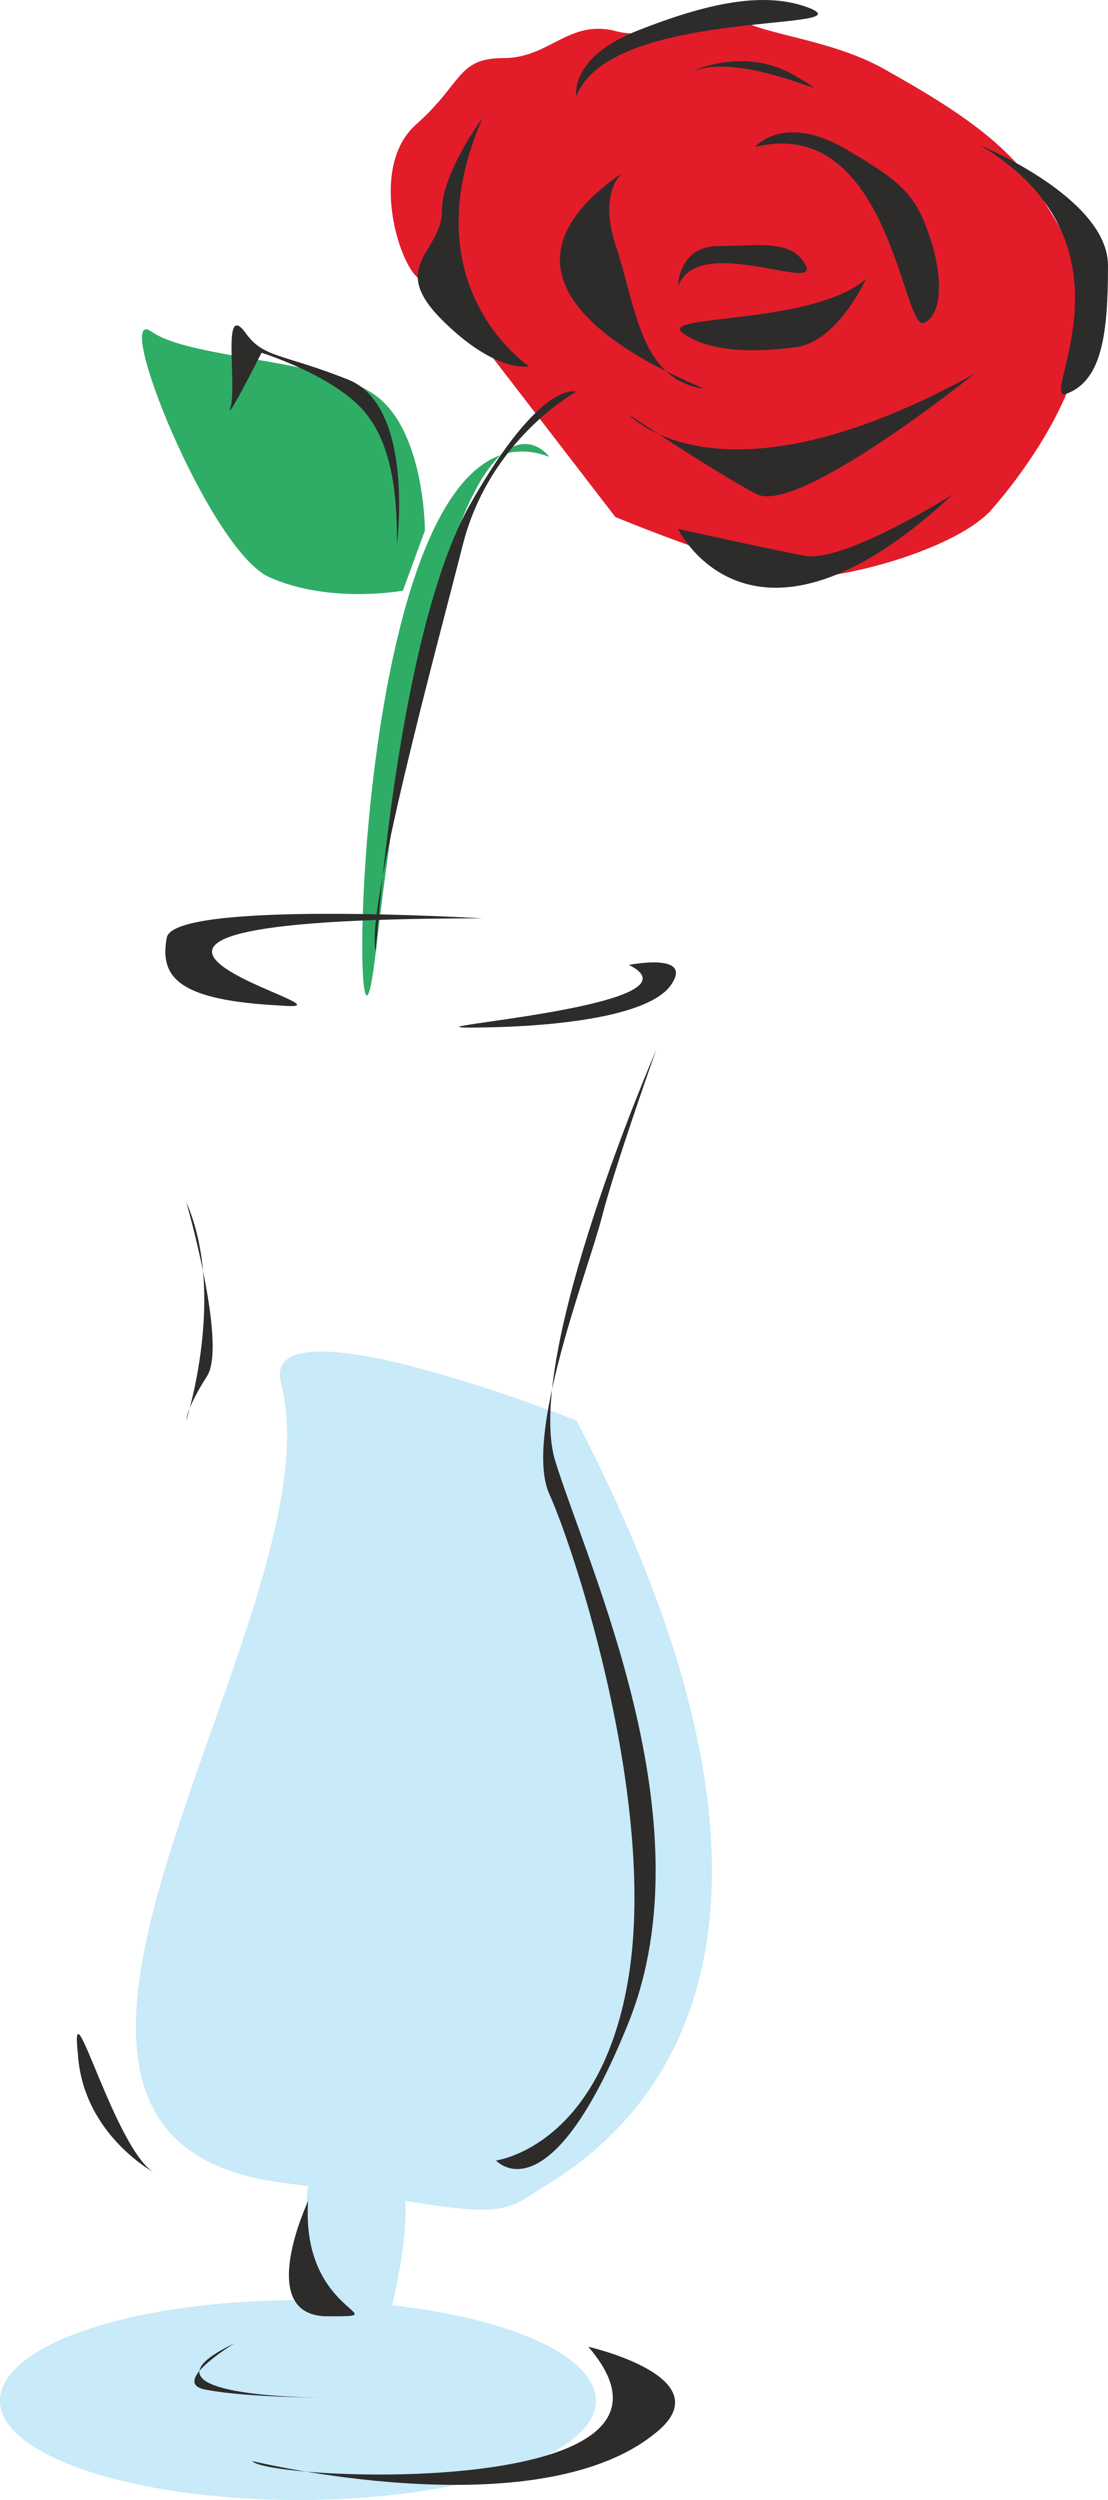 <svg xmlns="http://www.w3.org/2000/svg" width="125.664" height="283.451" viewBox="0 0 94.248 212.588"><path d="M284.894 511.449s2.952-10.872.648-13.176c-2.304-2.376-7.416-.72-7.416 1.152 0 1.584-2.304 12.528 6.768 12.024z" style="fill:#c8eaf9" transform="translate(-251.918 -313.837)"/><path d="M277.334 526.425c13.968 0 25.272-3.816 25.272-8.424 0-4.752-11.304-8.568-25.272-8.568-14.184 0-25.416 3.816-25.416 8.568 0 4.608 11.232 8.424 25.416 8.424zm23.616-91.8s-27.072-10.728-25.128-3.168c5.112 19.296-30.168 64.008 0 67.968 14.688 1.944 17.784 3.456 21.096 1.152 3.384-2.304 30.6-14.832 4.032-65.952z" style="fill:#c8eaf9" transform="translate(-251.918 -313.837)"/><path d="M298.646 352.689s-8.496-11.808-14.76 42.048c-2.304 20.304-2.808-48.744 14.76-42.048z" style="fill:#2fad66" transform="translate(-251.918 -313.837)"/><path d="M288.062 358.953s0-9.072-4.68-11.808c-4.392-2.808-15.336-2.808-18.576-5.112-3.456-2.376 4.896 18.576 10.008 20.88 5.112 2.304 11.376 1.152 11.376 1.152z" style="fill:#2fad66" transform="translate(-251.918 -313.837)"/><path d="M292.454 342.465s-3.456-3.24-5.112-5.112c-1.656-1.584-3.96-9.504 0-12.96 3.96-3.528 3.456-5.616 7.416-5.616 3.888 0 5.544-3.312 9.504-2.304 4.176 1.152 7.776-2.808 10.224-1.152 2.52 1.584 8.28 1.8 13.032 4.608 4.968 2.808 10.368 6.048 13.032 10.728 2.808 4.608 4.104 6.552 3.456 11.808-.648 5.472-4.968 11.592-7.92 14.904-3.096 3.096-11.016 5.256-14.832 5.544-3.816.36-16.992-5.112-16.992-5.112z" style="fill:#e31c2a" transform="translate(-251.918 -313.837)"/><path d="M307.718 403.16s-11.304 25.993-8.568 34.92c2.808 9.073 13.032 30.673 6.264 47.665-6.768 16.92-11.304 11.808-11.304 11.808s9-1.152 11.304-15.768c2.304-14.688-4.464-35.784-6.768-40.896-2.232-4.968 3.312-19.008 4.464-23.544 1.152-4.464 4.608-14.184 4.608-14.184zm-23.832-8.423s1.8-27.144 8.064-38.088c6.048-10.656 9-9.504 9-9.504s-7.344 3.96-9.648 12.96c-2.304 9.072-8.352 31.176-7.416 34.632zm1.8-34.632s1.512-11.664-4.104-13.968c-5.76-2.304-7.272-1.8-8.856-4.104-1.872-2.376-.72 3.96-1.152 6.264-.72 2.088 2.592-4.464 2.592-4.464s6.912 2.16 9.216 5.616c2.304 3.24 2.304 8.352 2.304 10.656zm-20.448 138.6s-6.264-3.24-6.696-10.224c-.72-6.696 3.24 8.64 6.696 10.224z" style="fill:#2d2c2b" transform="translate(-251.918 -313.837)"/><path d="M292.958 391.929s-26.352-1.584-26.856 1.656c-.648 3.456 1.152 5.328 9.72 5.76 8.568.72-27.864-7.416 17.136-7.416zm9 121.464s11.736 2.664 5.616 7.416c-10.152 8.136-34.2 2.304-34.2 2.304 1.152 1.656 39.96 3.456 28.584-9.72zm7.632-175.176s0-3.456 3.456-3.456c3.24 0 6.264-.648 7.416 1.656 1.152 2.304-9.288-2.808-10.872 1.8zm15.984-.648s-2.304 5.112-5.76 5.76c-3.528.504-7.488.504-9.792-1.152-2.304-1.656 10.944-.648 15.552-4.608zm-9.432-11.232s2.304-2.808 7.416 0c5.112 2.952 6.264 4.104 7.416 7.56 1.152 3.312 1.152 6.768-.504 7.416-1.8.504-2.952-17.784-14.328-14.976z" style="fill:#2d2c2b" transform="translate(-251.918 -313.837)"/><path d="M304.91 328.497s-2.304 1.656-.432 6.768c1.584 5.256 2.088 10.368 6.696 11.52 4.68 1.152-22.824-6.912-6.264-18.288zm29.88 17.136s-14.976 12.024-18.504 10.224c-3.24-1.656-10.872-6.768-10.872-6.768s7.632 8.568 29.376-3.456zm-24.048-25.704s4.608-2.304 9.072.504c4.608 2.736-4.464-2.376-9.072-.504zm-17.784 3.96s-3.456 4.608-3.456 7.92c0 3.456-4.608 4.608 0 9.216s7.416 3.96 7.416 3.96-10.224-6.768-3.96-21.096zm42.336 2.304s10.872 4.464 10.872 10.224-.504 9.72-3.456 10.872c-2.808 1.152 6.912-12.528-7.416-21.096zm-34.344-4.176s-.648-3.24 5.112-5.544c5.832-2.304 10.944-3.528 14.904-1.872 4.104 1.872-17.208 0-20.016 7.416zm32.04 33.84s-9.072 5.76-12.528 5.256c-3.456-.648-10.872-2.304-10.872-2.304s6.264 13.032 23.4-2.952zm-54.864 145.152s-4.608 9.792 1.656 9.792c6.264 0-2.304 0-1.656-9.792zm-6.264 12.096s-5.76 3.456-2.304 3.96c3.456.648 9.72.648 9.72.648s-17.136 0-7.416-4.608zm33.552-117.216s5.76-1.152 3.456 1.872c-2.304 2.808-11.304 3.456-17.064 3.456s20.52-1.872 13.608-5.328zm-37.656 20.16s3.456 11.952 1.8 14.76c-1.8 2.808-1.8 3.816-1.8 3.816s3.456-10.728 0-18.576z" style="fill:#2d2c2b" transform="translate(-251.918 -313.837)"/></svg>
